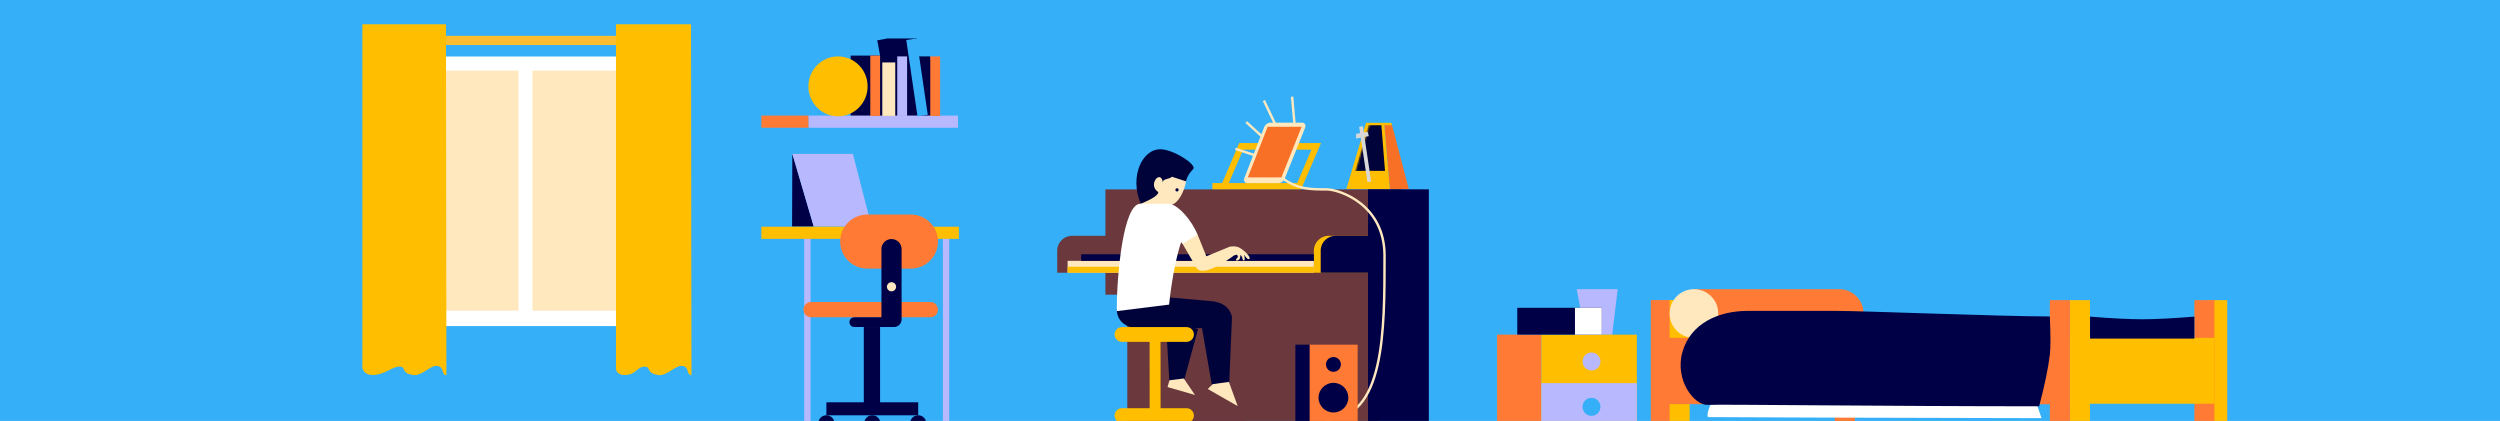 <svg height="230" width="1366" xmlns="http://www.w3.org/2000/svg" xmlns:xlink="http://www.w3.org/1999/xlink"><defs><path id="a" d="m0 35.067h23.771l-10.435-35.067h-10.341z"/><mask id="b" fill="#fff"><use fill="#fff" fill-rule="evenodd" xlink:href="#a"/></mask></defs><g fill="none" fill-rule="evenodd"><path d="m0 0h1366v230h-1366z" fill="#35aff7"/><path d="m432.935 84.072-.143 39.713h11.824z" fill="#000047"/><path d="m476.264 123.785-10.242-39.713h-33.087l11.681 39.713z" fill="#b8b8ff"/><path d="m416 130.512h107.93v-6.638h-107.93z" fill="#ffbe00"/><path d="m515.183 235.696h3.468v-105.184h-3.468zm-75.757 0h3.468v-105.184h-3.468z" fill="#b8b8ff"/><path d="m473.895 146.757h23.785c8.184 0 14.82-6.61 14.82-14.764 0-8.153-6.636-14.763-14.82-14.763h-23.785c-8.185 0-14.82 6.61-14.82 14.763 0 8.154 6.635 14.764 14.82 14.764m-30.663 26.61h65.07c2.318 0 4.199-1.872 4.199-4.182a4.192 4.192 0 0 0 -4.2-4.184h-65.069a4.191 4.191 0 0 0 -4.199 4.184c0 2.31 1.88 4.182 4.2 4.182" fill="#ff7b35"/><g fill="#000047"><path d="m481.616 178.686h6.804a4.206 4.206 0 0 0 4.214-4.198v-38.37c0-3.03-2.466-5.487-5.509-5.487-3.042 0-5.509 2.457-5.509 5.488z"/><path d="m466.803 173.367h17.38a2.664 2.664 0 0 1 2.67 2.66 2.664 2.664 0 0 1 -2.67 2.66h-17.38a2.665 2.665 0 0 1 -2.67-2.66 2.665 2.665 0 0 1 2.67-2.66"/><path d="m471.981 226.386h8.896v-47.7h-8.896z"/><path d="m451.538 226.914h50.158v-7.097h-50.158z"/><path d="m497.288 231.305c0 2.425 1.974 4.39 4.408 4.39 2.435 0 4.408-1.965 4.408-4.39a4.399 4.399 0 0 0 -4.408-4.391c-2.434 0-4.408 1.965-4.408 4.39m-25.079 0a4.4 4.4 0 0 0 4.408 4.392c2.435 0 4.408-1.966 4.408-4.391a4.399 4.399 0 0 0 -4.408-4.391 4.4 4.4 0 0 0 -4.408 4.39m-25.079 0a4.4 4.4 0 0 0 4.408 4.392c2.434 0 4.408-1.966 4.408-4.391 0-2.426-1.974-4.391-4.408-4.391-2.435 0-4.408 1.965-4.408 4.39"/></g><path d="m489.627 156.692a2.497 2.497 0 0 0 -2.502-2.493 2.496 2.496 0 0 0 -2.5 2.492 2.496 2.496 0 0 0 2.5 2.492 2.497 2.497 0 0 0 2.502-2.492" fill="#ffe8bd"/><path d="m508.297 30.826h-8.329l.837-9.826h-15.9l-5.576 1.045 1.554 8.327h-16.086v32.97h48.89z" fill="#000047"/><path d="m441.707 69.808h81.745v-6.657h-81.745z" fill="#b8b8ff"/><path d="m474.073 47.187c0-9.036-7.245-16.361-16.183-16.361s-16.183 7.325-16.183 16.361c0 9.037 7.245 16.362 16.183 16.362s16.183-7.325 16.183-16.362" fill="#ffbe00"/><path d="m416 69.808h25.707v-6.657h-25.707zm92.297-6.466h5.391v-32.516h-5.39z" fill="#ff7b35"/><path d="m490.252 63.342h5.391v-32.516h-5.39z" fill="#b8b8ff"/><path d="m482.088 63.342h7.08v-29.22h-7.08z" fill="#ffe8bd"/><path d="m475.532 63.342h5.35v-32.97h-5.35z" fill="#ff7b35"/><path d="m500.805 21-5.622.845 6.132 41.714 5.622-.844z" fill="#35aff7"/><path d="m1002.519 235.544h10.964v-71.6h-10.964z" fill="#ff7b35"/><path d="m1131 235.6h10.964v-71.6h-10.964zm75 0h10.964v-71.6h-10.964z" fill="#ffbe00"/><path d="m902 235.544h10.964v-71.6h-10.964z" fill="#ff7b35"/><path d="m1131 235.6h-10.964v-71.6h10.964z" fill="#ff7b35"/><path d="m1209.964 235.6h-10.964v-71.6h10.964z" fill="#ff7b35"/><path d="m1126.46 220.876h-132.347v-36.226h132.347z" fill="#ff7b35"/><path d="m912.276 235.544h10.964v-71.6h-10.964z" fill="#ffbe00"/><path d="m910.54 220.82h132.346v-36.225h-132.346z" fill="#ff7b35"/><path d="m1131 220.6h79v-36h-79z" fill="#ffbe00"/><path d="m1004.955 184.595c7.34 0 13.29-5.954 13.29-13.298 0-7.343-5.95-13.297-13.29-13.297h-79.389v26.595h79.39z" fill="#ff7b35"/><path d="m938.856 171.297c0-7.344-5.95-13.297-13.29-13.297s-13.29 5.953-13.29 13.297c0 7.345 5.95 13.298 13.29 13.298s13.29-5.953 13.29-13.298" fill="#ffe8bd"/><path d="m934.558 221.235c-2.461 5.718-1.29 6.667-1.29 6.667 21.938 0 38.637.266 61.42.266 19.54 0 101.01.314 120.814.314l-4.48-13.097-99.414-5.604z" fill="#fff"/><path d="m1120.036 172.914c-25.825 0-102.201-3.05-116.672-3.05h-48.407c-16.102 0-31.3 6.937-35.679 22.473-4.378 15.535 6.608 29.253 13.784 28.883 7.174-.368 98.886.776 181.13.776 3.037-11.574 4.985-20.97 5.844-28.187.44-3.69.44-10.656 0-20.896zm21.964.086c11.838.966 21.338 1.448 28.5 1.448s16.662-.482 28.5-1.448v12h-57z" fill="#000047"/><path d="m866.256 182.872-4.743-24.872h22.396l-3.008 24.872z" fill="#b8b8ff"/><path d="m818 235.243h24.188v-52.407h-24.188z" fill="#ff7b35"/><path d="m842.188 235.243h52.193v-52.371h-52.193z" fill="#ffbe00"/><path d="m829.037 182.836h46.176v-14.657h-46.176z" fill="#000047"/><path d="m860.568 182.872h14.645v-14.694h-14.645z" fill="#fff"/><path d="m842.188 235.243h52.193v-25.896h-52.193zm32.298-37.714c0-2.712-2.19-4.911-4.894-4.911s-4.895 2.2-4.895 4.911c0 2.713 2.191 4.911 4.895 4.911 2.703 0 4.894-2.198 4.894-4.911" fill="#b8b8ff"/><path d="m874.486 222.295c0-2.712-2.19-4.911-4.894-4.911s-4.895 2.2-4.895 4.911c0 2.713 2.191 4.911 4.895 4.911 2.703 0 4.894-2.198 4.894-4.91" fill="#35aff7"/><path d="m242.416 24.603h99.698v-5.02h-99.698z" fill="#fcbd31"/><path d="m235.305 178.175h103.605v-147.298h-103.605z" fill="#fff"/><path d="m243.688 169.727h39.603v-131.137h-39.603zm47.255 0h49.206v-131.137h-49.206z" fill="#ffe8bd"/><path d="m198 201.072s.692 3.817 5.685 3.817c6.303 0 10.641-4.572 14.488-4.572 4.175 0 .356 3.328 7.367 4.572 4.755.843 9.25-4.98 12.77-4.98 4.829 0 2.54 5.081 5.608 5.081l-.245-191.745h-45.673zm138.568 0s-.29 3.817 4.703 3.817c6.303 0 6.957-4.572 10.805-4.572 4.174 0 .355 3.328 7.367 4.572 4.755.843 9.25-4.98 12.769-4.98 4.83 0 2.541 5.081 5.609 5.081l-.246-191.745h-41.007z" fill="#ffbe00"/><path d="m662.449 103.646h46.947v-3.6h-46.946zm16.381-21.876h41.23v-3.6h-41.23z" fill="#ffbe00"/><path d="m688.299 101.847 10.264-23.677h3.704l-10.376 23.677zm18.929 1.8 10.882-25.477h3.705l-10.995 25.476zm-40.986 0 10.882-25.477h3.705l-10.995 25.476z" fill="#ffbe00"/><path d="m690.591 54.92 7.068 14.851m-5.921 6.77-10.815-9.868m6.677 18.813-12.552-4.168m32.438-11.547-1.486-16.927" stroke="#ffe8bd" stroke-width="1.338"/><path d="m679.854 97.418 10.804-27.739c.63-1.617 2.03-2.658 3.574-2.658h17.442c1.186 0 1.974 1.408 1.48 2.645l-11.1 27.763c-.638 1.595-2.028 2.618-3.559 2.618h-17.153c-1.18 0-1.969-1.393-1.488-2.629" fill="#ffe8bd"/><path d="m692.632 69.291h18.574l-11.045 27.653h-18.36z" fill="#f77026"/><path d="m603.997 103.47h161.983l-12.888 127.657h-137.133v-70.138h-11.962z" fill="#6a383d"/><path d="m780.719 231.286h-33.24v-127.816h33.24v57.296z" fill="#000047"/><path d="m642.415 231.127h38.948v-16.107h-38.948z" fill="#6a383d"/><path d="m747.48 128.853h-21.411a8.18 8.18 0 0 0 -8.181 8.181v11.971h29.592z" fill="#ffbe00"/><path d="m604.82 128.853h-18.975a8.181 8.181 0 0 0 -8.18 8.181v11.971h27.155z" fill="#6a383d"/><path d="m583.346 149.005h134.542v-6.484h-134.542z" fill="#ffe8bd"/><path d="m583.346 149.005h134.542v-3.242h-134.542z" fill="#ffbe00"/><path d="m590.742 142.52h127.146v-3.591h-127.146zm160.479-13.667h-21.41a8.181 8.181 0 0 0 -8.181 8.181v11.971h29.591z" fill="#000047"/><path d="m724.615 229.106c32.11 0 31.896-48.54 31.896-89.416 0-27.994-24.593-36.22-31.77-36.22-8.32 0-15.344.176-23.935-6.041" stroke="#ffe8bd" stroke-width="1.338"/><path d="m715.51 231.127h26.306v-42.815h-26.306z" fill="#ff7b35"/><path d="m720.443 217.282c0 4.472 3.647 8.098 8.145 8.098s8.144-3.626 8.144-8.098c0-4.473-3.646-8.098-8.144-8.098s-8.145 3.625-8.145 8.098m4.073-18.166c0 2.236 1.823 4.05 4.072 4.05 2.25 0 4.072-1.814 4.072-4.05s-1.823-4.049-4.072-4.049c-2.25 0-4.072 1.813-4.072 4.05m-16.733 32.01h7.727v-42.815h-7.727z" fill="#000047"/><path d="m759.408 103.256-2.994-35.067h4.144l9.195 35.067z" fill="#f77026"/><g transform="translate(735.638 68.189)"><use fill="#ffbe00" transform="matrix(-1 0 0 1 23.771 0)" xlink:href="#a"/><path d="m4.74 25.155h16.389l-7.223-25.155h-7.171z" fill="#00033a" mask="url(#b)" transform="matrix(-1 0 0 1 25.868 0)"/></g><path d="m746.432 67.108h13.756l.435 1.266h-14.611z" fill="#ffbe00"/><path d="m748.17 99.341-4.494-30.222" stroke="#d8d8d8" stroke-width="2.06"/><path d="m740.944 73.156 6.349-1.165.629 2.396-6.935 1.315z" fill="#d8d8d8"/><path d="m610.18 168.728c0 7.06 5.275 10.573 12.474 10.573h34.14l5.639 32.71 9.221-2.513 1.518-36.36c-1.068-4.61-4.322-7.56-10.192-8.48l-23.73-2.12-.512 3.92z" fill="#00033a"/><path d="m654.653 179.69-8.23 30.085h-7.418l-1.929-33.825z" fill="#00033a"/><path d="m646.83 206.804 6.104 9.016-15-4.327 1.071-3.718z" fill="#ffe8bd"/><path d="m613.057 186.783h35.25a4.028 4.028 0 0 0 0-8.056h-35.25a4.028 4.028 0 0 0 0 8.056m0 44.307h35.25a4.028 4.028 0 0 0 0-8.056h-35.25a4.028 4.028 0 0 0 0 8.056" fill="#ffbe00"/><path d="m628.174 224.522h5.977l-.041-38.73h-5.978z" fill="#ffbe00"/><path d="m640.304 83.743c14.458 3.167 6.603 26.648 0 28.025-3.242 1.965-5.684 2.85-7.327 2.653-3.224-.385-6.435-1.412-9.631-3.08 1.666-20.511 7.318-29.711 16.958-27.598z" fill="#ffe8bd"/><path d="m635.477 99.107c.455-1.528 3.87-1.249 4.827-2.548l7.783 2.548s.155-2.863 3.89-6.774c2.07-2.167-9.81-10.198-17.275-10.756-10.39-.777-17.85 14.804-11.355 29.763 6.352-2.635 9.548-4.77 9.588-6.405.045-1.859 2.105-4.361 2.542-5.828z" fill="#00033a"/><path d="m643.514 122.821 10.849 5.353 4.782 11.864 12.832-5.265.262-.042c1.289-.198 2.403-.175 3.352.021l.241.055c.329.058.702.192 1.1.383.113.052.222.107.327.165 2.667 1.429 6.206 5.068 5.475 6.005-.75.962-2.096-.846-2.916-2.17l.208 1.35c.146 1 .186 1.804-.392 1.804-.75 0-.982-1.969-.982-1.969l-.878-1.124c0 2.101-.573 3.118-2.275 3.118-.85 0 .928-1.984.928-1.984l-.466-1.274-1.622.421-.68.505c-3.196 2.332-16.704 11.723-19.888 6.317l-7.631-13.161-2.626-10.373z" fill="#ffe8b9"/><path d="m639.373 111.34c5.193 1.426 11.738 9.136 14.99 16.834l-8.23 5.09-.747-.985-.094.28c-4.462 13.208-6.517 33.862-6.517 33.862l-28.595 3.58c0-20.063 3.59-58.66 12.91-58.66h16.283z" fill="#fff"/><path d="m633.457 105.257c-7.301-3.698 1.162-13.782 2.02-4.977z" fill="#ffe8bd"/><path d="m644.002 103.753a.88.88 0 1 0 -1.761 0 .88.88 0 0 0 1.76 0" fill="#000047"/><path d="m662.653 209.889-2.742 2.67 16.38 9.35-4.828-13.248z" fill="#ffe8bd"/></g></svg>